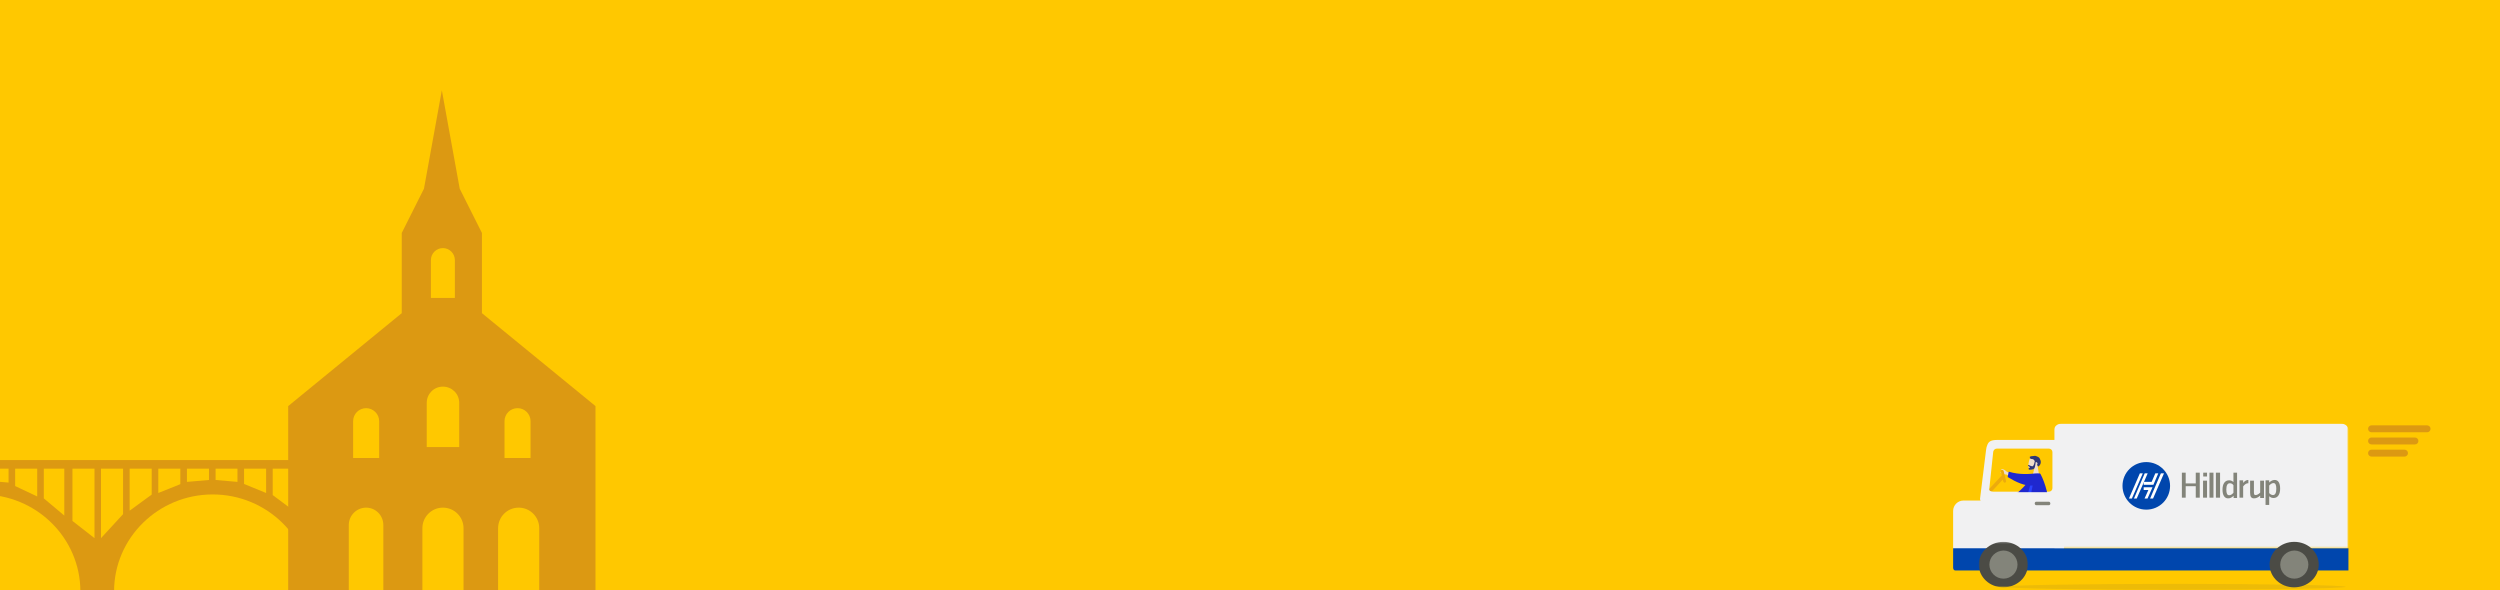 <?xml version="1.0" encoding="UTF-8"?> <!-- Generator: Adobe Illustrator 24.0.2, SVG Export Plug-In . SVG Version: 6.00 Build 0) --> <svg xmlns="http://www.w3.org/2000/svg" xmlns:xlink="http://www.w3.org/1999/xlink" id="Layer_1" x="0px" y="0px" viewBox="0 0 1440 340" xml:space="preserve"> <title>Group 9</title> <desc>Created with Sketch.</desc> <g id="Locations"> <g id="Stafford_x2F_Fredericksburg" transform="translate(0, -168)"> <g id="Group-9" transform="translate(-461, 168)"> <g id="Group-22" transform="translate(443.5, 0)"> <g id="Group-23"> <g id="Group-7" transform="translate(0.5, 0)"> <g id="Oval-_x2B_-Oval-_x2B_-Oval-Mask" transform="translate(17, 0)"> <g id="Mask"> <rect id="path-1_1_" fill-rule="evenodd" clip-rule="evenodd" fill="#FFC800" width="1440" height="340"></rect> </g> </g> <rect id="Rectangle" y="304" fill-rule="evenodd" clip-rule="evenodd" fill="#FFC800" width="27" height="36"></rect> <g id="Group-5" transform="translate(1142, 244)"> <g id="Group-37"> <g id="Group-36"> <g id="Group-32"> <path id="Fill-41" fill-rule="evenodd" clip-rule="evenodd" fill="#EDBB07" d="M226.1,94c0,0.9-44.1,1.7-98.6,1.7 c-54.4,0-98.6-0.8-98.6-1.7s44.1-1.7,98.6-1.7C181.9,92.3,226.1,93.1,226.1,94"></path> <g id="Group-25"> <path id="Rectangle_1_" fill-rule="evenodd" clip-rule="evenodd" fill="#F1F1F2" d="M6,44.3h51.9c3.3,0,6,2.7,6,6v20.9 c0,3.3-2.7,6-6,6H6c-3.3,0-6-2.7-6-6V50.3C0,47,2.7,44.3,6,44.3z"></path> <path id="Fill-36" fill-rule="evenodd" clip-rule="evenodd" fill="#0046AD" d="M227.7,84.6V71.8H0.4c-0.2,0-0.4,0-0.4,0 s0,0.1,0,0.9v10.2c0,0.9,0.4,1.7,1.3,1.7H227.7z"></path> <g id="Group-21" transform="translate(13.886, 67.804)"> <g id="Group-45" transform="translate(14.674, 13.5) scale(-1, 1) translate(-14.674, -13.5) translate(0.174, 0)"> <g id="Clip-44"> </g> <defs> <filter id="Adobe_OpacityMaskFilter"> <feColorMatrix type="matrix" values="1 0 0 0 0 0 1 0 0 0 0 0 1 0 0 0 0 0 1 0"></feColorMatrix> </filter> </defs> <mask maskUnits="userSpaceOnUse" id="mask-4_1_"> <g filter="url(#Adobe_OpacityMaskFilter)"> <polygon id="path-3_1_" fill-rule="evenodd" clip-rule="evenodd" fill="#FFFFFF" points="0,0.3 28.3,0.3 28.3,26.5 0,26.5 "></polygon> </g> </mask> <path id="Fill-43" mask="url(#mask-4_1_)" fill-rule="evenodd" clip-rule="evenodd" fill="#4B4B45" d="M28.3,13.4 c0,7.2-6.3,13.1-14.1,13.1C6.3,26.5,0,20.7,0,13.4S6.3,0.3,14.1,0.3C21.9,0.3,28.3,6.2,28.3,13.4"></path> </g> <path id="Fill-46" fill-rule="evenodd" clip-rule="evenodd" fill="#83847A" d="M7,13.4c0,4.4,3.6,8.1,8.1,8.1 c4.5,0,8.1-3.6,8.1-8.1c0-4.4-3.6-8.1-8.1-8.1C10.6,5.4,7,9,7,13.4"></path> </g> <g id="Group-3" transform="translate(58.198, 0)"> <g id="Clip-2"> </g> <defs> <filter id="Adobe_OpacityMaskFilter_1_" x="0" y="0" width="169.5" height="71.8"> <feColorMatrix type="matrix" values="1 0 0 0 0 0 1 0 0 0 0 0 1 0 0 0 0 0 1 0"></feColorMatrix> </filter> </defs> <mask maskUnits="userSpaceOnUse" x="0" y="0" width="169.5" height="71.8" id="mask-6_1_"> <g filter="url(#Adobe_OpacityMaskFilter_1_)"> <polygon id="path-5_1_" fill-rule="evenodd" clip-rule="evenodd" fill="#FFFFFF" points="0,0 169.5,0 169.5,71.8 0,71.8 "></polygon> </g> </mask> <path id="Fill-1" mask="url(#mask-6_1_)" fill-rule="evenodd" clip-rule="evenodd" fill="#F1F1F2" d="M169.5,71.8H0V3.6 C0,1.6,1.9,0,4.3,0h160.9c2.4,0,4.3,1.6,4.3,3.6V71.8z"></path> </g> <g id="Group" transform="translate(97.558, 22.154)"> <g id="Mayflower_Hilldrup_1line_1C_K_MoreThanAMove_Tagline"> <polygon id="Fill-1_1_" fill-rule="evenodd" clip-rule="evenodd" fill="#83847A" points="46.4,20.5 48.7,20.5 48.7,10.7 46.4,10.7 "></polygon> <polygon id="Fill-2" fill-rule="evenodd" clip-rule="evenodd" fill="#83847A" points="50.1,20.5 52.4,20.5 52.4,6.1 50.1,6.1 "></polygon> <polygon id="Fill-3" fill-rule="evenodd" clip-rule="evenodd" fill="#83847A" points="53.8,20.5 56.2,20.5 56.2,6.1 53.8,6.1 "></polygon> <path id="Fill-4" fill-rule="evenodd" clip-rule="evenodd" fill="#83847A" d="M63.9,11.5c-0.8-0.7-1.5-1-2.5-1 c-2.4,0-3.8,2-3.8,5.4c0,3.2,1.2,5,3.2,5c1.2,0,2.1-0.4,3.2-1.5v1.3H66V6.1h-2.1V11.5z M63.9,17.7 c-0.9,1-1.6,1.4-2.5,1.4c-1.1,0-1.6-1.1-1.6-3.3c0-2.4,0.7-3.6,2-3.6c0.8,0,1.5,0.3,2.1,1.1V17.7L63.9,17.7z"></path> <path id="Fill-5" fill-rule="evenodd" clip-rule="evenodd" fill="#83847A" d="M69.5,12v-1.5h-2.1v10h2.1V14 c1-1.2,1.7-1.7,2.7-1.8c0.1,0,0.2,0,0.3,0v-1.9C71.3,10.3,70.5,10.8,69.5,12"></path> <path id="Fill-6" fill-rule="evenodd" clip-rule="evenodd" fill="#83847A" d="M79.3,17.6c-1,1-1.9,1.4-2.7,1.4 c-0.7,0-0.9-0.4-0.9-1.7v-6.6h-2.2v6.9c0,2.4,0.7,3.3,2.3,3.3c1.2,0,2.3-0.5,3.5-1.6v1.4h2.2V10.7h-2.2V17.6"></path> <path id="Fill-7" fill-rule="evenodd" clip-rule="evenodd" fill="#83847A" d="M87.7,10.3c-1.2,0-2.2,0.5-3.2,1.5v-1.3 h-2.1v14.2h2.1v-5c0.9,0.7,1.5,1,2.5,1c2.4,0,3.8-2,3.8-5.4C90.8,12.1,89.7,10.3,87.7,10.3 M86.7,19 c-0.8,0-1.5-0.4-2.2-1.1v-4.4c0.9-0.9,1.6-1.4,2.5-1.4c1.1,0,1.6,1.1,1.6,3.3C88.6,17.8,87.9,19,86.7,19"></path> <polyline id="Fill-8" fill-rule="evenodd" clip-rule="evenodd" fill="#83847A" points="42.2,12.3 36.4,12.3 36.4,6.1 34.2,6.1 34.2,20.5 36.4,20.5 36.4,13.9 42.2,13.9 42.2,20.5 44.5,20.5 44.5,6.1 42.2,6.1 42.2,12.3 "></polyline> <g id="Group-12"> <polygon id="Fill-9" fill-rule="evenodd" clip-rule="evenodd" fill="#83847A" points="46.5,8.3 48.7,8.3 48.7,6.1 46.5,6.1 "></polygon> <path id="Fill-11" fill-rule="evenodd" clip-rule="evenodd" fill="#0046AD" d="M13.7,0C6.1,0,0,6.1,0,13.7 c0,7.5,6.1,13.7,13.7,13.7c7.6,0,13.7-6.1,13.7-13.7C27.4,6.1,21.2,0,13.7,0"></path> </g> <polyline id="Fill-13" fill-rule="evenodd" clip-rule="evenodd" fill="#FFFFFE" points="12.8,6.5 6.6,21 8.2,21 14.5,6.5 12.8,6.5 "></polyline> <polyline id="Fill-14" fill-rule="evenodd" clip-rule="evenodd" fill="#FFFFFE" points="10,6.5 3.7,21 5.4,21 11.7,6.5 10,6.5 "></polyline> <polyline id="Fill-15" fill-rule="evenodd" clip-rule="evenodd" fill="#FFFFFE" points="22.1,6.5 15.9,21 17.6,21 23.9,6.5 22.1,6.5 "></polyline> <polyline id="Fill-16" fill-rule="evenodd" clip-rule="evenodd" fill="#FFFFFE" points="18.9,6.5 16.8,11.4 12.2,11.4 12.2,13.1 17.8,13.1 20.6,6.5 18.9,6.5 "></polyline> <polyline id="Fill-17" fill-rule="evenodd" clip-rule="evenodd" fill="#FFFFFE" points="12.2,14.5 12.2,16.1 14.9,16.1 12.7,21 14.4,21 17.3,14.5 12.2,14.5 "></polyline> </g> </g> <g id="Group-20" transform="translate(181.417, 67.804)"> <g id="Group-40" transform="translate(14.674, 13.5) scale(-1, 1) translate(-14.674, -13.5) translate(0.174, 0)"> <path id="Fill-38" fill-rule="evenodd" clip-rule="evenodd" fill="#4B4B45" d="M28.3,13.4c0,7.2-6.3,13.1-14.1,13.1 C6.3,26.5,0,20.7,0,13.4S6.3,0.3,14.1,0.3C21.9,0.3,28.3,6.2,28.3,13.4"></path> <g id="Clip-39"> </g> </g> <path id="Fill-41_1_" fill-rule="evenodd" clip-rule="evenodd" fill="#83847A" d="M7,13.4c0,4.4,3.6,8.1,8.1,8.1 c4.5,0,8.1-3.6,8.1-8.1c0-4.4-3.6-8.1-8.1-8.1C10.6,5.4,7,9,7,13.4"></path> </g> </g> </g> <path id="Fill-1_2_" fill-rule="evenodd" clip-rule="evenodd" fill="#F1F1F2" d="M61.2,45.7h-43c-1.5,0-2.7-1.1-2.7-2.4 L19,15c0.1-0.9,0.3-1.8,0.7-2.7c0.7-1.8,1.8-2.9,5.8-2.9h35.8c1.5,0,2.7,1.1,2.7,2.4v31.5C63.9,44.6,62.7,45.7,61.2,45.7"></path> <path id="Rectangle_2_" fill-rule="evenodd" clip-rule="evenodd" fill="#FFC800" d="M25.2,14.4h30c1.1,0,2,0.9,2,2v20.8 c0,1.1-0.9,2-2,2H22.9c-1.1,0-2-0.9-2-2c0-0.1,0-0.1,0-0.2l2.2-20.8C23.3,15.2,24.1,14.4,25.2,14.4z"></path> </g> <g id="Group-33" transform="translate(27.208, 17.572)"> <g id="Head_x2F_Front" transform="translate(19.679, 7.197) scale(-1, 1) rotate(-4) translate(-19.679, -7.197) translate(15.679, 0.697)"> <g id="Head" transform="translate(0.761, 0.76)"> <path fill-rule="evenodd" clip-rule="evenodd" fill="#EFDDC9" d="M6.2,1.4c0.9,1.7,0.8,5.9-0.4,6.2 C5.4,7.7,4.3,7.4,3.3,6.8l0.7,4.4l-3.9,0l1.4-5.9c-0.8-0.8-1.3-1.9-1.2-3C0.4-1,5.3-0.3,6.2,1.4z"></path> </g> <path id="Hair" fill-rule="evenodd" clip-rule="evenodd" fill="#2F3676" d="M4.8,0.4C5.9,0.5,6.9,0.8,7.1,1 c0,1-0.2,1.3-1.9,1.3C4.7,2.5,4.4,2.9,4,3.4l0.1,0c0.2,2,0.6,3,1.2,3c1,0,1.8-0.6,2.3-0.6c0.3,0,0.2,0.4,0,0.6 c-0.2,0.2-1,0.4-1,0.8c0,0.3,0.7,0.1,0.7,0.3c0,0.3,0.1,1-0.5,1c-0.6,0-2.5-0.2-2.8-1.1C3.7,6.8,3.6,5.6,3.5,3.8 c0,0-0.1,0-0.1,0c-0.5,0-1,0.4-1,0.9c0,0.3,0.1,0.5,0.3,0.7C2.5,5.7,2.2,6,1.9,6.3C0.8,5.7,0,3.8,1.1,2.1 c0.3-0.9,1-1.3,1.8-1.5C3.5,0.3,4.2,0.2,4.8,0.4z"></path> </g> <path id="Coat-Back" fill-rule="evenodd" clip-rule="evenodd" fill="#1F28CF" d="M18.3,12.2c-2.7,5-6.6,8.9-12.2,13 l2.2,2.4c6.4-2.4,9.7-3.9,11.3-8.6c0.4-1.2,0.6-5,0.8-7L18.3,12.2z"></path> <path id="Skin" fill-rule="evenodd" clip-rule="evenodd" fill="#EFDDC9" d="M10.6,22.1l-5,3.7c-1.4,0.4-2.5,0.9-3.4,1.4 c-0.2,0.2-0.5,0.6,0.4,0.5c0.9-0.1,1.8-0.1,2,0.2c0.1,0.3-0.4,0.7-0.2,1.1c0.2,0.3,0.9-0.4,2.3-2.1l5-2.1L10.6,22.1z M0.8,8.7C0,9,0.5,9.1,1,9.2s0.8,0.8,0.6,1.1c-0.2,0.3-1.3-0.2-1.5,0.3c-0.1,0.3,1.4,1.1,3.6,1.2l4.7,2.6l1.5-2.5l-6-1.6 C2.8,9.3,1.6,8.4,0.8,8.7z"></path> <path id="Shirt" fill-rule="evenodd" clip-rule="evenodd" fill="#2B44FF" d="M26.2,28.7l-12.2,0.2C16.7,20.7,18,15,18,12 c0-0.2,0.3-0.4,0.4-0.4c1,0.2,2,0.1,3.1-0.3C24.4,15.7,25.5,21.3,26.2,28.7z"></path> <path id="Coat-Front" fill-rule="evenodd" clip-rule="evenodd" fill="#1F28CF" d="M4.8,10.1l-0.6,3.1c5,3,10,5.3,14.4,4.9 c-1.8,8-1.6,14.5,2.6,14.4l0,0l6.5-0.1c0.9-6.8-2-16.1-4.5-20.8c-0.1-0.2-0.3-0.5-0.8-0.5l0,0l-1.9,0c0,0,0,0,0,0 C17,11.4,11.3,12.1,4.8,10.1z"></path> </g> </g> <rect id="Rectangle_3_" x="22" y="39.5" fill-rule="evenodd" clip-rule="evenodd" fill="#F1F1F2" width="34" height="14"></rect> <path id="Fill-48" fill-rule="evenodd" clip-rule="evenodd" fill="#83847A" d="M55.2,47c0.4,0,0.8-0.4,0.8-1V46 c0-0.5-0.4-1-0.8-1h-7.4c-0.4,0-0.8,0.4-0.8,1V46c0,0.5,0.4,1,0.8,1H55.2z"></path> </g> <g id="Mask_1_"> <path id="path-9_1_" fill-rule="evenodd" clip-rule="evenodd" fill="#DC9912" d="M1383,245h32c1.1,0,2,0.9,2,2l0,0 c0,1.1-0.9,2-2,2h-32c-1.1,0-2-0.9-2-2l0,0C1381,245.9,1381.9,245,1383,245z"></path> </g> <g id="Mask_2_"> <path id="path-11_1_" fill-rule="evenodd" clip-rule="evenodd" fill="#DC9912" d="M1383,252h25c1.1,0,2,0.9,2,2l0,0 c0,1.1-0.9,2-2,2h-25c-1.1,0-2-0.9-2-2l0,0C1381,252.9,1381.9,252,1383,252z"></path> </g> <g id="Mask_3_"> <path id="path-13_1_" fill-rule="evenodd" clip-rule="evenodd" fill="#DC9912" d="M1383,259h19c1.1,0,2,0.9,2,2l0,0 c0,1.1-0.9,2-2,2h-19c-1.1,0-2-0.9-2-2l0,0C1381,259.9,1381.9,259,1383,259z"></path> </g> </g> <g id="Group-6" transform="translate(1162.5, 270)"> <path id="Rectangle_4_" fill-rule="evenodd" clip-rule="evenodd" fill="#ECAB0D" d="M8.1,0.7c0.5-0.1,0.9,0.2,1,0.7L10.5,7 c0.1,0.4-0.2,0.9-0.6,1c0,0,0,0,0,0c-0.5,0.1-0.9-0.2-1-0.7L7.5,1.7C7.4,1.3,7.6,0.8,8.1,0.7C8.1,0.7,8.1,0.7,8.1,0.7z"></path> <path id="Rectangle_5_" fill-rule="evenodd" clip-rule="evenodd" fill="#ECAB0D" d="M9.3,4.1C9.7,4.4,9.7,5,9.4,5.4 c0,0,0,0-0.1,0.1l-6.6,7.1c-0.4,0.4-1,0.5-1.5,0.1c-0.4-0.3-0.5-0.9-0.2-1.3c0,0,0,0,0.1-0.1l6.6-7.1C8.2,3.8,8.8,3.8,9.3,4.1 z"></path> </g> </g> </g> <g id="Group-5_1_" transform="translate(0, 52)"> <g id="Group-4" transform="translate(253, 213)"> <g id="Group-3_1_"> <path id="Combined-Shape" fill-rule="evenodd" clip-rule="evenodd" fill="#DC9912" d="M403,0v75.7l-15.7,0l0,0 c0-30.9-25.5-55.9-56.8-55.9s-56.8,25-56.8,55.9h-19.4l0,0c0-30.9-25.5-55.9-56.8-55.9s-56.8,25-56.8,55.9h-19.4l0,0 c0-30.9-25.5-55.9-56.8-55.9S7.5,44.9,7.5,75.7l-7.5,0V0H403z"></path> </g> <g id="Group-2" transform="translate(266.179, 4.966)"> <polygon id="Rectangle_6_" fill-rule="evenodd" clip-rule="evenodd" fill="#FFC800" points="45.7,0 33,0 33,14 45.7,8.9 "></polygon> <polygon id="Rectangle_7_" fill-rule="evenodd" clip-rule="evenodd" fill="#FFC800" points="66,0 78.6,0 78.6,7.6 66,6.5 "></polygon> <polygon id="Rectangle_8_" fill-rule="evenodd" clip-rule="evenodd" fill="#FFC800" points="62.2,0 49.5,0 49.5,7.6 62.2,6.5 "></polygon> <polygon id="Rectangle_9_" fill-rule="evenodd" clip-rule="evenodd" fill="#FFC800" points="29.2,0 16.5,0 16.5,24.2 29.2,14.9 "></polygon> <polygon id="Rectangle_10_" fill-rule="evenodd" clip-rule="evenodd" fill="#FFC800" points="82.4,0 95.1,0 95.1,14 82.4,8.8 "></polygon> <polygon id="Rectangle_11_" fill-rule="evenodd" clip-rule="evenodd" fill="#FFC800" points="114.8,0 127.5,0 127.5,36 114.8,27.1 "></polygon> <polygon id="Rectangle_12_" fill-rule="evenodd" clip-rule="evenodd" fill="#FFC800" points="98.9,0 110.7,0 110.7,24 98.9,15.2 "></polygon> <polygon id="Rectangle_13_" fill-rule="evenodd" clip-rule="evenodd" fill="#FFC800" points="12.7,0 0,0 0,40 12.7,26.2 "></polygon> </g> <g id="Group-2_1_" transform="translate(134.333, 4.966)"> <polygon id="Rectangle_14_" fill-rule="evenodd" clip-rule="evenodd" fill="#FFC800" points="66,0 78.6,0 78.6,8 66,6.9 "></polygon> <polygon id="Rectangle_15_" fill-rule="evenodd" clip-rule="evenodd" fill="#FFC800" points="82.4,0 95.1,0 95.1,16 82.4,10 "></polygon> <polygon id="Rectangle_16_" fill-rule="evenodd" clip-rule="evenodd" fill="#FFC800" points="115.4,0 128.1,0 128.1,40 115.4,30.1 "></polygon> <polygon id="Rectangle_17_" fill-rule="evenodd" clip-rule="evenodd" fill="#FFC800" points="98.9,0 110.7,0 110.7,27 98.9,17.1 "></polygon> </g> </g> <g id="Group_1_" transform="translate(627, 0)"> <path id="Combined-Shape_1_" fill-rule="evenodd" clip-rule="evenodd" fill="#DC9912" d="M65.5,128.3h-0.1V82.2h46.2v46.1h-0.1 l65.5,53.6V289H0V181.9L65.5,128.3z M88.5,0l10.3,56.7l12.8,25.5H65.4l12.8-25.5L88.5,0z"></path> <path id="Rectangle_18_" fill-rule="evenodd" clip-rule="evenodd" fill="#FFC800" d="M44.9,240.4c-5.5,0-10,4.5-10,10V289l0,0 h19.9v-38.6C54.8,244.9,50.4,240.4,44.9,240.4z"></path> <path id="Rectangle_19_" fill-rule="evenodd" clip-rule="evenodd" fill="#FFC800" d="M89.1,240.4c-6.5,0-11.8,5.3-11.8,11.8 V289l0,0H101v-36.7C101,245.7,95.7,240.4,89.1,240.4z"></path> <path id="Rectangle_20_" fill-rule="evenodd" clip-rule="evenodd" fill="#FFC800" d="M89.1,170.7c-5.2,0-9.3,4.2-9.3,9.3v25.5 l0,0h18.7V180C98.5,174.8,94.3,170.7,89.1,170.7z"></path> <path id="Rectangle_21_" fill-rule="evenodd" clip-rule="evenodd" fill="#FFC800" d="M132.1,183.1c-4.1,0-7.5,3.3-7.5,7.5v21.2 l0,0h15v-21.2C139.6,186.5,136.3,183.1,132.1,183.1z"></path> <path id="Rectangle_22_" fill-rule="evenodd" clip-rule="evenodd" fill="#FFC800" d="M44.9,183.1c-4.1,0-7.5,3.3-7.5,7.5v21.2 l0,0h15v-21.2C52.4,186.5,49,183.1,44.9,183.1z"></path> <path id="Rectangle_23_" fill-rule="evenodd" clip-rule="evenodd" fill="#FFC800" d="M89.1,90.9c-3.8,0-6.9,3.1-6.9,6.9v21.8 l0,0H96V97.8C96,94,92.9,90.9,89.1,90.9z"></path> <path id="Rectangle_24_" fill-rule="evenodd" clip-rule="evenodd" fill="#FFC800" d="M132.8,240.4c6.5,0,11.8,5.3,11.8,11.8 V289l0,0h-23.7v-36.7C120.9,245.7,126.2,240.4,132.8,240.4z"></path> </g> </g> </g> </g> </g> </svg> 